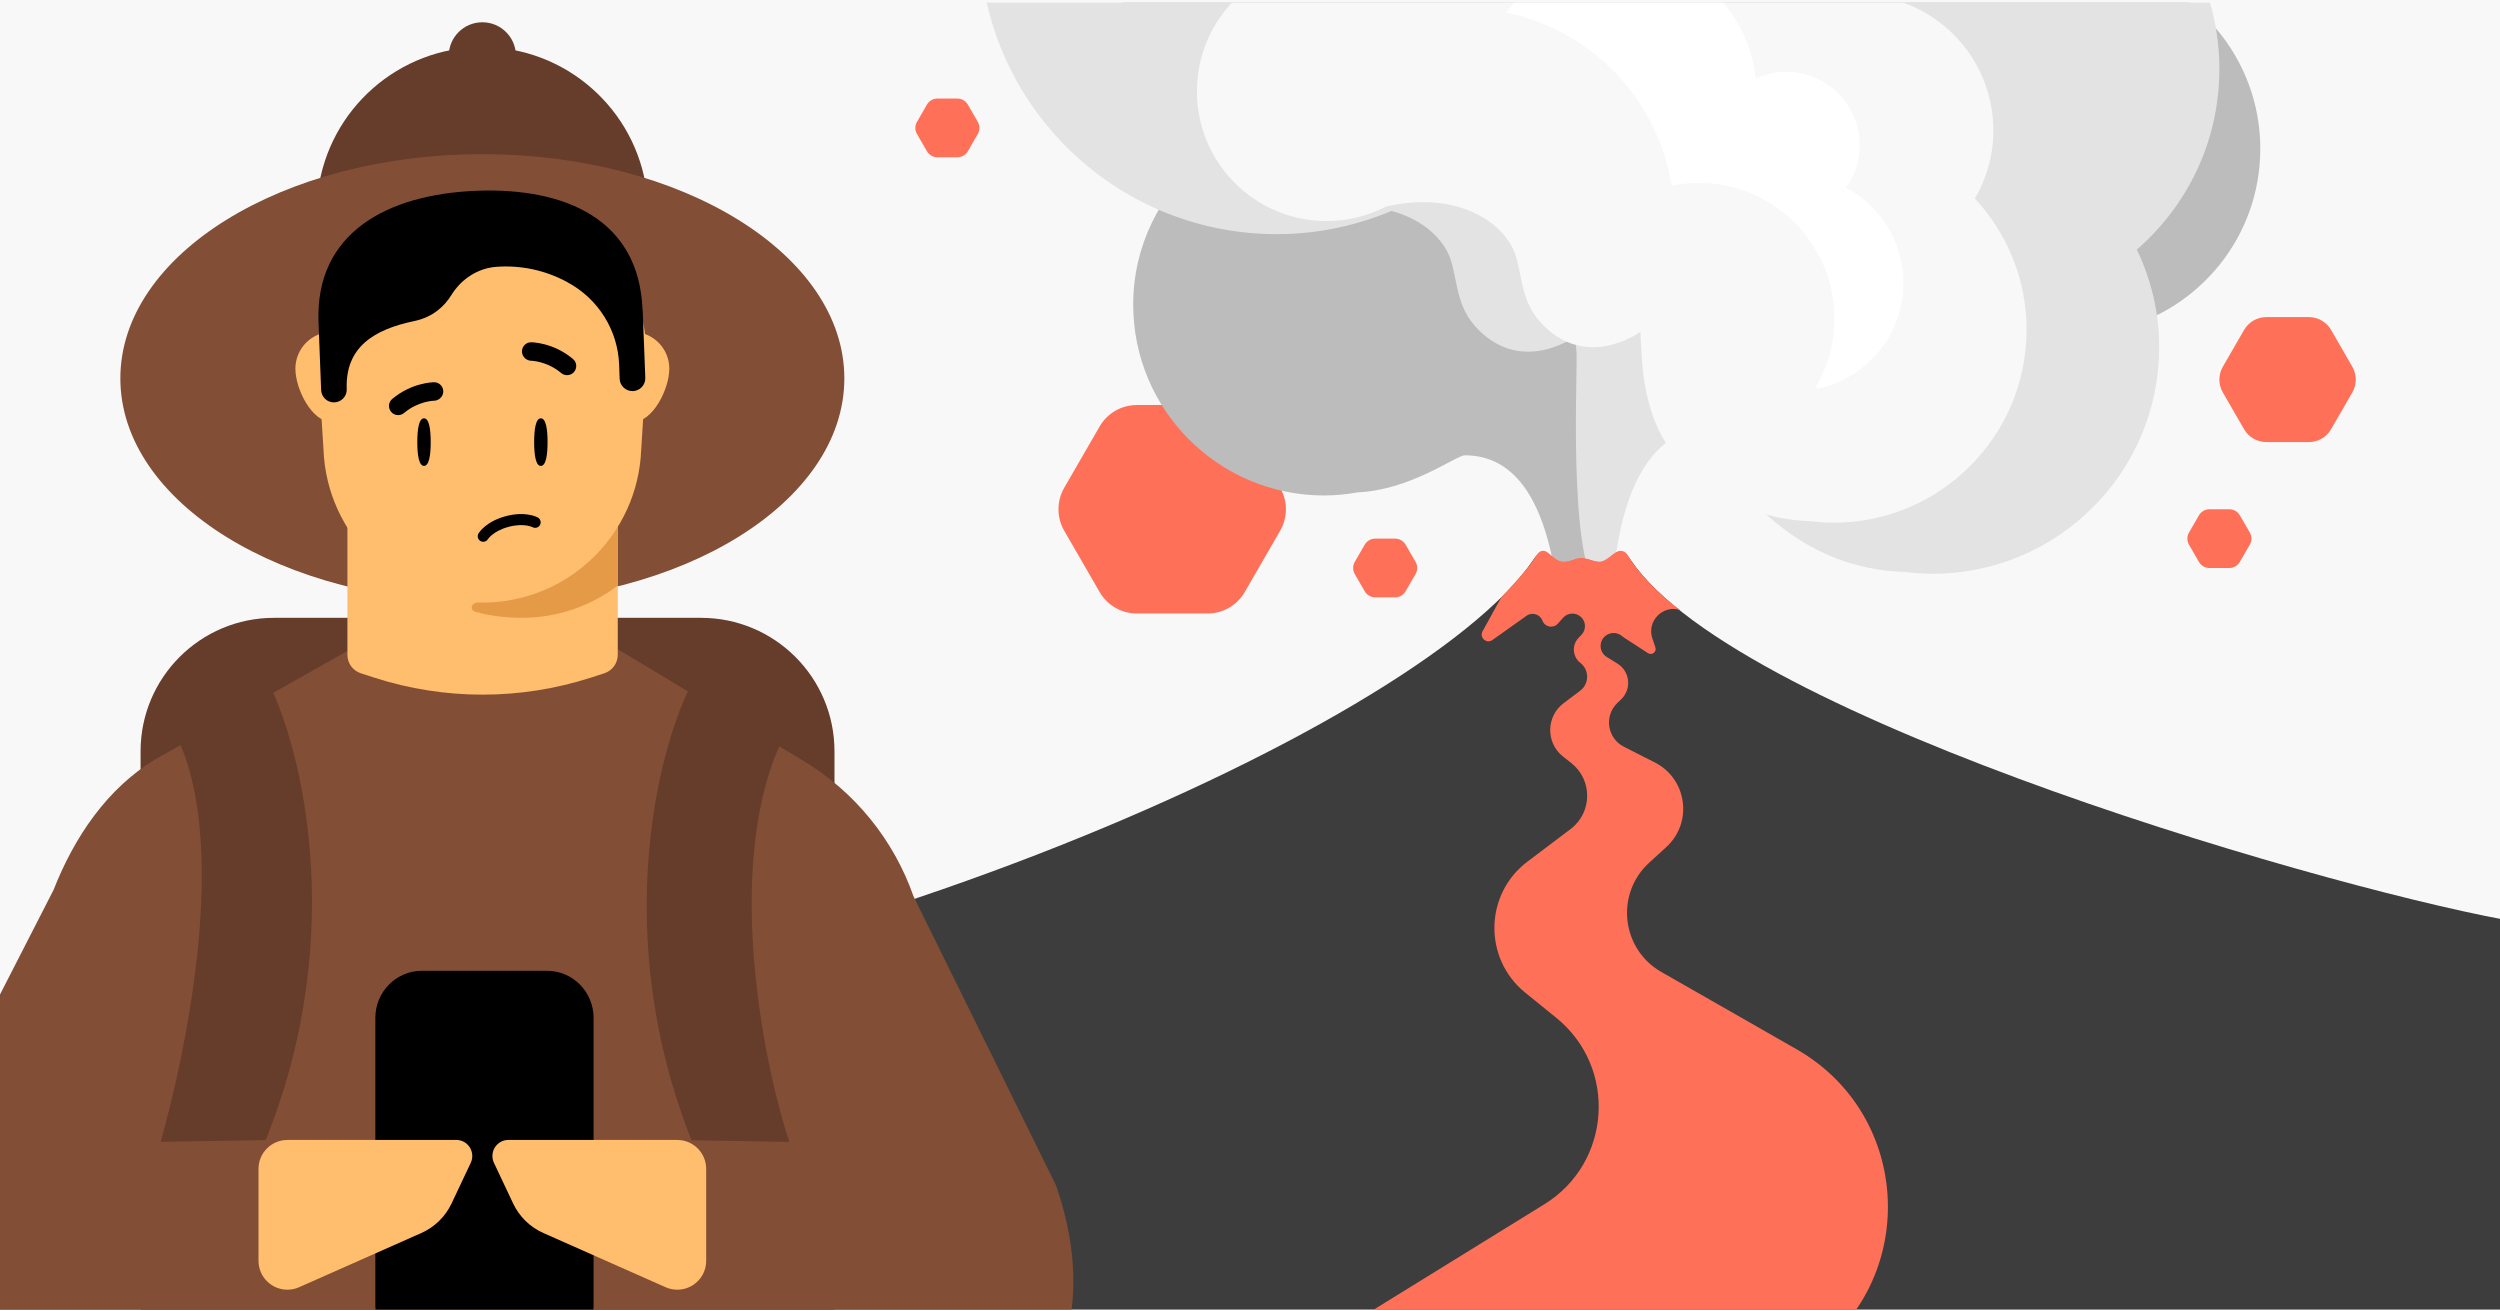 <svg fill="none" height="495" viewBox="0 0 945 495" width="945" xmlns="http://www.w3.org/2000/svg" xmlns:xlink="http://www.w3.org/1999/xlink"><rect x="0" y="0" width="945" height="495" fill="#808080" stroke="none"/><clipPath id="clip0_4396_1514"><path d="M0 0H945V495H0Z"/></clipPath><clipPath id="clip1_4396_1514"><path d="M-1 1H945V496H-1Z"/></clipPath><g clip-path="url(#clip0_4396_1514)"><path d="M0 0H945V495H0Z" fill="#f8f8f8"/><g clip-path="url(#clip1_4396_1514)"><path d="M0 0H946V495H0Z" fill="#f8f8f8" transform="matrix(1 0 0 1 -1 1)"/><path d="M-60.066 384.989 265.208 372.304 950.483 372.304V624.924H-60.066V384.989Z" fill="#3d3d3d"/><path d="M456.46 153.101H429.716C423.912 153.101 418.551 156.197 415.649 161.222L402.278 184.379C399.376 189.404 399.376 195.595 402.278 200.62L415.649 223.778C418.551 228.803 423.914 231.898 429.716 231.898H456.46C462.264 231.898 467.625 228.803 470.527 223.778L483.898 200.62C486.8 195.595 486.8 189.404 483.898 184.379L470.527 161.222C467.625 156.197 462.262 153.101 456.46 153.101Z" fill="#ff7059"/><path d="M854.399 56.265C854.399 21.775 829.527-6.844 796.763-12.799 779.601-66.347 729.443-105.136 670.186-105.136 635.387-105.136 603.804-91.703 580.126-69.818 563.634-87.234 540.333-98.157 514.45-98.157 464.462-98.157 423.927-57.64 423.927-7.648 423.927 19.255 435.729 43.343 454.365 59.918 438.531 73.144 428.348 92.897 428.348 115.135 428.348 154.995 460.662 187.292 500.516 187.292 504.84 187.292 509.054 186.841 513.159 186.123 533.305 185.246 550.43 172.106 553.719 172.106 592.44 172.106 588.457 243.386 591.685 242.996 608.518 242.582 605.497 166.65 619.334 150.55 628.566 137.081 643.39 129.749 660.186 129.749 679.187 129.749 695.704 140.223 704.376 155.689 712.902 172.191 730.088 183.492 749.93 183.492 778.261 183.492 801.209 160.548 801.209 132.234 801.209 129.603 800.953 127.046 800.563 124.512 831.415 117.096 854.387 89.402 854.387 56.277L854.399 56.265Z" fill="#bcbcbc"/><path d="M838.93 26.16C838.93-23.723 798.48-64.18 748.578-64.18 735.654-64.18 723.389-61.415 712.281-56.544 695.253-79.792 667.847-94.967 636.812-94.967 616.215-94.967 597.202-88.281 581.77-77.004 562.805-112.309 525.546-136.325 482.659-136.325 420.565-136.325 370.224-85.991 370.224-23.906 370.224 38.18 420.565 88.513 482.659 88.513 500.637 88.513 517.556 84.165 532.623 76.676 538.688 72.401 546.045 69.844 554.023 69.844 573.719 69.844 589.687 85.176 591.039 104.528 592.951 113.601 593.974 122.783 604.023 131.405 622.074 146.884 641.769 134.353 644.9 132.173 644.936 134.84 645.046 137.495 645.302 140.089 645.667 152.023 648.213 174.2 661.209 188.132 680.466 208.751 701.343 215.717 720.1 216.191 723.523 216.606 726.982 216.886 730.514 216.886 777.822 216.886 816.178 178.536 816.178 131.223 816.178 117.985 813.084 105.514 807.713 94.347 826.799 77.784 838.918 53.403 838.918 26.148L838.93 26.16Z" fill="#e3e3e3"/><path d="M722.013 76.773C726.41 69.198 728.968 60.442 728.968 51.052 728.968 22.713 705.996-.255 677.652-.255 661.769-.255 647.567 6.966 638.164 18.305L520.235 16.052C512.282 1.584 496.922-8.232 479.237-8.232 453.415-8.232 432.489 12.69 432.489 38.508 432.489 64.327 453.427 85.249 479.237 85.249 487.544 85.249 495.339 83.057 502.099 79.257 527.422 74.447 544.571 86.224 548.408 98.341 551.38 107.718 550.284 117.449 560.771 126.437 576.155 139.626 592.939 128.958 595.594 127.106 595.619 129.372 595.716 131.637 595.948 133.841 596.264 144.01 592.111 225.094 608.103 225.496 611.014 225.849 608.103 168.489 642.305 161.644 681.842 153.728 741.525 166.613 741.525 126.303 741.525 107.158 734.095 89.792 722.025 76.773H722.013Z" fill="#e3e3e3"/><path d="M746.531 75.056C750.928 67.481 753.499 58.725 753.499 49.335 753.499 20.996 730.527-1.972 702.183-1.972 698.675-1.972 695.277-1.571 691.964-.901 685.911-38.971 653.012-68.101 613.231-68.101 573.451-68.101 540.917-39.287 534.584-1.51 525.875-9.547 514.267-14.504 501.466-14.504 474.389-14.504 452.44 7.441 452.44 34.526 452.44 61.611 474.401 83.556 501.466 83.556 509.565 83.556 517.19 81.559 523.926 78.076 550.735 71.865 568.944 84.092 572.915 96.636 575.875 106.013 574.778 115.744 585.278 124.744 600.661 137.933 617.446 127.265 620.101 125.414 620.125 127.679 620.223 129.944 620.454 132.148 620.771 142.317 622.927 161.218 634.023 173.08 650.417 190.653 668.2 196.584 684.193 196.986 687.104 197.339 690.064 197.583 693.072 197.583 733.377 197.583 766.044 164.908 766.044 124.61 766.044 105.465 758.614 88.099 746.544 75.08L746.531 75.056Z" fill="#f8f8f8"/><path d="M697.786 70.952C701.014 66.409 702.963 60.892 702.963 54.901 702.963 39.556 690.527 27.122 675.18 27.122 671.051 27.122 667.165 28.084 663.633 29.704 661.002 3.386 638.81-17.171 611.794-17.171 594.279-17.171 578.834-8.512 569.382 4.738 601.599 11.412 626.666 37.486 631.879 70.221 635.192 69.551 638.59 69.149 642.098 69.149 670.442 69.149 693.414 92.118 693.414 120.457 693.414 129.847 690.856 138.603 686.459 146.178 686.678 146.421 686.873 146.677 687.092 146.921 705.582 143.036 719.479 126.644 719.479 107 719.479 91.375 710.697 77.82 697.811 70.964L697.786 70.952Z" fill="#ffffff"/><path d="M953.271 391.043V348.805C889.288 338.429 657.117 272.334 616.337 211.576 610.82 203.355 610.101 215.083 601.831 211.966 598.968 210.894 596.825 210.894 594.121 211.966 585.911 215.217 585.132 203.343 579.602 211.576 535.924 276.682 283.842 385.082 93.916 388.601L310.882 391.561H587.227V391.865L597.982 391.719 608.737 391.865V391.561H874.731L953.271 391.043Z" fill="#3d3d3d"/><path d="M469.581 525.725 583.769 455.207C609.138 439.54 611.447 403.522 588.285 384.745L576.539 375.222C560.657 362.347 561.081 337.984 577.401 325.668L593.689 313.377C601.941 307.15 602.06 294.799 593.931 288.414L590.855 285.999C584.275 280.831 584.376 270.834 591.057 265.799L597.297 261.098C600.737 258.505 600.831 253.372 597.488 250.656L597.273 250.482C594.379 248.131 594.111 243.808 596.694 241.117L597.803 239.962C599.591 238.1 599.561 235.15 597.735 233.324 595.805 231.394 592.649 231.487 590.835 233.527L588.89 235.714C587.152 237.67 583.955 237.069 583.046 234.615 582.14 232.17 579.161 231.251 577.034 232.76L564.117 241.933C561.906 243.502 559.097 240.995 560.407 238.622L567.41 225.927C570.264 222.877 576.5 216.045 578.611 213.117 581.25 209.457 581.466 208.137 583.515 208.21 585.563 208.284 587.724 212.387 591.092 212.314 594.459 212.241 595.01 211.067 597.353 210.921 599.696 210.775 602.138 212.314 604.667 212.314 607.406 212.314 610.211 208.21 612.481 208.21 614.75 208.21 615.362 210.043 616.314 211.58 617.266 213.117 621.984 219.457 628.178 224.942 632.948 229.166 634.766 230.45 635.133 230.593 635.145 230.596 635.157 230.6 635.169 230.604 635.159 230.602 635.147 230.598 635.133 230.593 628.555 228.504 622.383 234.778 624.593 241.325L625.737 244.713C626.306 246.397 624.43 247.854 622.938 246.886L614.108 241.158 612.841 240.224C610.916 238.807 608.249 238.984 606.529 240.644 604.226 242.865 604.634 246.661 607.356 248.342L611.382 250.83C616.135 253.767 616.858 260.39 612.85 264.282L611.313 265.774C606.269 270.673 607.543 279.079 613.812 282.263L625.513 288.206C637.742 294.417 639.99 310.936 629.864 320.188L623.382 326.111C610.517 337.866 612.835 358.743 627.965 367.391L679.071 396.6C723.159 421.798 725.539 484.489 683.49 512.957L664.63 525.725H469.581Z" fill="#ff7059"/><path d="M361.881 37.252H354.346C352.711 37.252 351.201 38.124 350.383 39.54L346.616 46.064C345.799 47.479 345.799 49.224 346.616 50.639L350.383 57.163C351.201 58.579 352.712 59.451 354.346 59.451H361.881C363.516 59.451 365.026 58.579 365.844 57.163L369.611 50.639C370.428 49.224 370.428 47.479 369.611 46.064L365.844 39.54C365.026 38.124 363.515 37.252 361.881 37.252Z" fill="#ff7059"/><path d="M842.698 192.5H835.163C833.528 192.5 832.018 193.372 831.2 194.788L827.433 201.312C826.616 202.727 826.616 204.471 827.433 205.887L831.2 212.411C832.018 213.827 833.529 214.699 835.163 214.699H842.698C844.333 214.699 845.843 213.827 846.661 212.411L850.428 205.887C851.245 204.471 851.245 202.727 850.428 201.312L846.661 194.788C845.843 193.372 844.332 192.5 842.698 192.5Z" fill="#ff7059"/><path d="M527.36 203.599H519.826C518.191 203.599 516.681 204.471 515.863 205.887L512.096 212.411C511.279 213.827 511.279 215.571 512.096 216.987L515.863 223.511C516.681 224.926 518.191 225.798 519.826 225.798H527.36C528.996 225.798 530.506 224.926 531.323 223.511L535.09 216.987C535.908 215.571 535.908 213.827 535.09 212.411L531.323 205.887C530.506 204.471 528.995 203.599 527.36 203.599Z" fill="#ff7059"/><path d="M872.723 119.862H856.687C853.207 119.862 849.993 121.718 848.253 124.731L840.235 138.616C838.495 141.629 838.495 145.341 840.235 148.354L848.253 162.24C849.993 165.253 853.208 167.109 856.687 167.109H872.723C876.203 167.109 879.418 165.253 881.158 162.24L889.175 148.354C890.915 145.341 890.915 141.629 889.175 138.616L881.158 124.731C879.418 121.718 876.202 119.862 872.723 119.862Z" fill="#ff7059"/><path d="M53.137 283.987C53.137 256.126 75.726 233.541 103.591 233.541H264.981C292.846 233.541 315.434 256.126 315.434 283.987V496.868C315.434 524.729 292.845 547.314 264.981 547.314H103.591C75.726 547.314 53.137 524.729 53.137 496.868V283.987Z" fill="#663c2b"/><path d="M120.204 72.393C124.241 41.167 150.836 17.791 182.327 17.791 213.818 17.791 240.413 41.167 244.451 72.393L257.794 175.593H106.86L120.204 72.393Z" fill="#663c2b"/><path d="M319.162 143.027C319.162 189.837 257.899 227.784 182.327 227.784 106.756 227.784 45.493 189.837 45.493 143.027 45.493 96.217 106.756 58.27 182.327 58.27 257.899 58.27 319.162 96.217 319.162 143.027Z" fill="#824f36"/><path d="M195.025 21.115C195.025 28.127 189.34 33.812 182.327 33.812 175.314 33.812 169.629 28.127 169.629 21.115 169.629 14.103 175.314 8.419 182.327 8.419 189.34 8.419 195.025 14.103 195.025 21.115Z" fill="#663c2b"/><path d="M341.004 567.137 25.476 566.762C25.476 566.762 11.762 556.968-16.458 534.035-44.678 511.101-35.851 467.919-35.851 467.919L-18.637 412.323 20.233 336.413C28.047 316.517 40.422 298.054 58.737 287.005L131.396 246.021 232.766 244.944 303.689 287.597C323.148 299.306 337.852 317.463 345.336 338.878L399.14 448C408.011 473.465 408.407 498.336 397.379 520.631 392.756 529.985 385.58 537.864 376.863 543.587L341.004 567.115" fill="#824f36"/><path d="M233.512 247.498C233.512 250.697 231.474 253.513 228.446 254.492L223.321 256.151C196.703 264.719 168.071 264.719 141.478 256.151L136.388 254.492C133.36 253.513 131.322 250.697 131.322 247.534V134.719H233.517L233.512 247.498Z" fill="#ffbd6e"/><path d="M139.445 139.362C139.445 131.652 133.223 125.446 125.558 125.446 117.894 125.446 111.66 131.652 111.66 139.362 111.66 147.071 117.882 159.59 125.558 159.59 133.235 159.59 139.445 147.024 139.445 139.362Z" fill="#ffbd6e"/><path d="M252.995 139.362C252.995 131.652 246.773 125.446 239.096 125.446 231.42 125.446 225.198 131.652 225.198 139.362 225.198 147.071 231.42 159.59 239.096 159.59 246.773 159.59 252.995 147.024 252.995 139.362Z" fill="#ffbd6e"/><path d="M182.317 227.784C150.061 227.784 123.575 202.293 122.288 170.058L120.249 137.418C118.831 102.104 147.046 72.698 182.329 72.698 217.612 72.698 245.815 102.104 244.408 137.418L242.37 170.058C241.083 202.293 214.584 227.784 182.329 227.784H182.317Z" fill="#ffbd6e"/><path d="M179.806 231.288C177.267 230.581 178.2 227.701 180.834 227.765 181.327 227.777 181.821 227.783 182.316 227.783H182.328C203.912 227.783 222.918 216.369 233.518 199.157V221.32C223.421 229.03 210.822 233.541 197.186 233.541 191.763 233.541 185.58 232.896 179.806 231.288Z" fill="#e59a48"/><g fill="#000000"><path d="M162.811 167.118C162.811 172.088 162.182 176.113 160.277 176.113 158.371 176.113 157.742 172.088 157.742 167.118 157.742 162.148 158.371 158.123 160.277 158.123 162.182 158.123 162.811 162.148 162.811 167.118Z"/><path d="M206.977 167.118C206.977 172.088 206.347 176.113 204.442 176.113 202.537 176.113 201.908 172.088 201.908 167.118 201.908 162.148 202.537 158.123 204.442 158.123 206.347 158.123 206.977 162.148 206.977 167.118Z"/><path d="M166.186 150.715C167.033 150.058 167.569 149.044 167.557 147.91 167.533 146.025 165.996 144.473 164.088 144.485 163.717 144.488 155.673 144.593 148.283 150.786 146.805 152.016 146.614 154.176 147.841 155.68 149.069 157.147 151.251 157.338 152.729 156.109 158.129 151.562 164.061 151.468 164.136 151.467 164.899 151.455 165.602 151.133 166.186 150.715Z"/><path d="M198.668 135.606C197.822 134.95 197.286 133.936 197.298 132.802 197.321 130.916 198.859 129.365 200.766 129.377 201.137 129.379 209.182 129.484 216.572 135.678 218.05 136.907 218.241 139.067 217.013 140.571 215.786 142.039 213.604 142.23 212.126 141.001 206.726 136.454 200.794 136.36 200.719 136.358 199.956 136.346 199.252 136.024 198.668 135.606Z"/><path clip-rule="evenodd" d="M184.444 203.795C183.85 204.769 182.582 205.087 181.6 204.502 180.61 203.913 180.284 202.632 180.872 201.641 180.872 201.641 180.872 201.642 180.874 201.639 181.059 201.328 181.284 201.038 181.514 200.761 181.905 200.289 182.487 199.67 183.298 198.999 184.926 197.651 187.449 196.115 191.151 195.122 194.852 194.129 197.805 194.196 199.888 194.548 200.925 194.723 201.738 194.968 202.312 195.181 202.599 195.287 202.827 195.386 202.993 195.463 203.099 195.513 203.208 195.566 203.308 195.622 204.312 196.186 204.67 197.458 204.107 198.464 203.548 199.462 202.291 199.822 201.29 199.276 201.239 199.25 200.52 198.889 199.193 198.665 197.679 198.408 195.332 198.323 192.23 199.155 189.128 199.987 187.139 201.236 185.955 202.216 184.918 203.075 184.475 203.747 184.444 203.795Z" fill-rule="evenodd"/><path d="M242.935 117.102 243.923 142.832C243.999 145.491 241.945 147.726 239.257 147.835 236.574 147.925 234.324 145.847 234.229 143.184L234.035 137.876C233.557 124.822 226.158 112.987 214.649 106.779L214.223 106.531C206.03 102.115 196.835 100.194 187.717 100.85 180.606 101.352 174.373 105.461 170.624 111.522 168.164 115.485 163.902 119.836 156.623 121.352 141.161 124.587 130.483 131.317 131.06 147.097 131.174 149.765 129.082 151.99 126.394 152.1 123.75 152.199 121.5 150.121 121.386 147.453L120.398 121.723C119.126 87.922 146.507 73.402 180.298 72.106 214.124 70.839 241.596 83.244 242.868 117.045"/><path d="M206.811 366.966H159.443C149.742 366.966 141.878 374.937 141.878 384.768V493.514C141.878 503.345 149.742 511.315 159.443 511.315H206.811C216.512 511.315 224.375 503.345 224.375 493.514V384.768C224.375 374.937 216.512 366.966 206.811 366.966Z"/></g><path d="M108.627 430.91C102.596 430.91 97.717 435.806 97.717 441.818V476.595C97.717 482.626 102.614 487.504 108.627 487.504 110.158 487.504 111.652 487.198 113.056 486.568L159.253 466.083C164.294 463.851 168.362 459.873 170.703 454.886L177.94 439.55C179.831 435.518 176.914 430.892 172.449 430.892H108.627V430.91Z" fill="#ffbd6e"/><path d="M260.495 260.27C280.566 270.676 294.691 281.83 294.691 281.825 273.281 329.989 289.609 405.897 298.53 432.16L269.415 449.063C228.975 367.005 246.618 289.01 260.495 260.27Z" fill="#663c2b"/><path d="M101.895 258.797C81.823 269.203 67.699 280.358 67.699 280.353 89.108 328.517 64.807 421.328 55.886 447.591H92.974C133.414 365.532 115.771 287.538 101.895 258.797Z" fill="#663c2b"/><path d="M307.715 431.805 253.017 430.892 267.929 464.289 307.715 431.805Z" fill="#824f36"/><path d="M47.44 431.805 100.862 430.961 87.226 464.289H53.174L47.44 431.805Z" fill="#824f36"/><path d="M256.027 430.91C262.058 430.91 266.937 435.806 266.937 441.818V476.595C266.937 482.626 262.04 487.504 256.027 487.504 254.496 487.504 253.002 487.198 251.598 486.568L205.401 466.083C200.36 463.851 196.292 459.873 193.951 454.886L186.714 439.55C184.824 435.518 187.74 430.892 192.205 430.892H256.027V430.91Z" fill="#ffbd6e"/></g></g></svg>